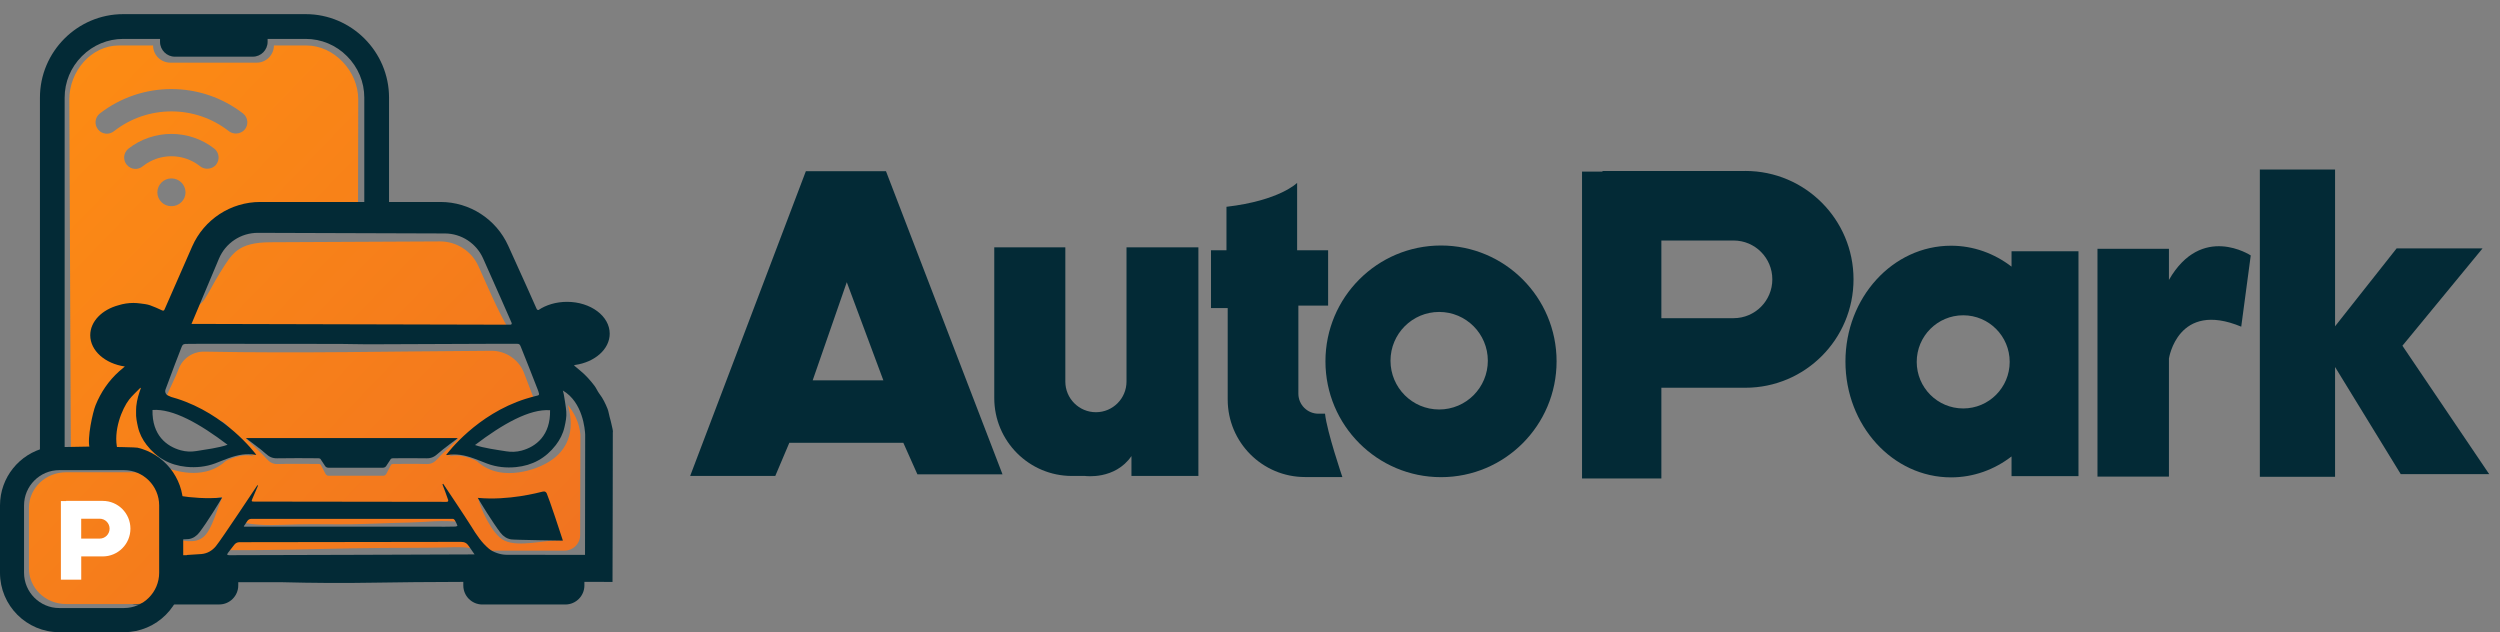 <svg width="174" height="44" viewBox="0 0 174 44" fill="none" xmlns="http://www.w3.org/2000/svg">
<rect x="0" y="0" width="174" height="44" fill="#808080" stroke="none"/>
<path d="M69.201 17.216V27.705C69.201 30.7 71.622 33.127 74.611 33.127H75.528C75.528 33.127 77.6 33.414 78.749 31.743V33.127H83.408V17.216H78.405V26.556C78.405 27.733 77.454 28.69 76.276 28.69C75.101 28.69 74.147 27.736 74.147 26.556V17.216H69.201Z" fill="#032A36"/>
<path d="M90.28 12.728C90.28 12.728 89.073 13.96 85.362 14.393V17.42H84.285V21.441H85.448V27.808C85.448 30.786 87.858 33.202 90.83 33.202H93.429C93.429 33.202 92.352 30.045 92.222 28.793H91.761C90.99 28.793 90.366 28.167 90.366 27.395V21.269H92.437V17.42H90.28V12.731V12.728Z" fill="#032A36"/>
<path d="M100.295 17.087C95.85 17.087 92.251 20.697 92.251 25.149C92.251 29.6 95.853 33.21 100.295 33.21C104.736 33.21 108.338 29.6 108.338 25.149C108.338 20.697 104.736 17.087 100.295 17.087ZM100.166 28.5C98.295 28.5 96.779 26.981 96.779 25.106C96.779 23.23 98.295 21.711 100.166 21.711C102.037 21.711 103.553 23.23 103.553 25.106C103.553 26.981 102.037 28.5 100.166 28.5Z" fill="#032A36"/>
<path d="M121.477 11.901H111.534V11.944H110.109V33.299H115.631V26.987H121.477C125.635 26.987 129.005 23.609 129.005 19.442C129.005 15.275 125.635 11.898 121.477 11.898V11.901ZM120.658 22.145H115.631V16.74H120.658C122.148 16.74 123.354 17.949 123.354 19.442C123.354 20.936 122.148 22.145 120.658 22.145Z" fill="#032A36"/>
<path d="M173.246 32.998L167.208 24.063L172.785 17.288H166.804L162.52 22.71V11.8H157.285V33.184H162.52V25.542L167.091 32.998H173.246Z" fill="#032A36"/>
<path d="M150.958 19.483V17.317H145.984V33.17H150.958V24.956C150.958 24.956 151.563 20.893 155.99 22.736L156.652 17.779C156.652 17.779 153.234 15.516 150.958 19.483Z" fill="#032A36"/>
<path d="M140.003 17.492V18.558C138.811 17.642 137.358 17.102 135.794 17.102C131.733 17.102 128.443 20.712 128.443 25.163C128.443 29.615 131.733 33.225 135.794 33.225C137.361 33.225 138.811 32.685 140.003 31.769V33.139H144.662V17.489H140.003V17.492ZM136.639 28.428C134.851 28.428 133.404 26.978 133.404 25.186C133.404 23.394 134.851 21.944 136.639 21.944C138.427 21.944 139.874 23.394 139.874 25.186C139.874 26.978 138.427 28.428 136.639 28.428Z" fill="#032A36"/>
<path d="M61.667 11.915H56.088L48.035 33.127H53.959L54.936 30.821H62.873L63.85 33.012H69.774L61.664 11.915H61.667ZM56.563 26.47L58.936 19.64L61.481 26.47H56.563Z" fill="#032A36"/>
<path d="M15.139 16.117C16.015 15.246 17.122 14.471 18.391 14.393C18.546 14.385 18.913 14.373 18.95 14.365C18.881 14.388 24.919 14.241 24.919 14.241L24.933 6.918C24.933 4.968 23.268 3.164 21.317 3.164H19.064C19.064 3.825 18.526 4.362 17.861 4.362H11.857C11.193 4.362 10.654 3.825 10.654 3.164H8.287C6.336 3.164 4.825 4.968 4.825 6.918L4.931 31.232L11.061 31.789C7.757 27.682 14.116 17.136 15.139 16.117ZM11.932 14.35C11.396 14.356 10.955 13.925 10.952 13.394C10.952 12.854 11.39 12.418 11.932 12.418C12.474 12.418 12.912 12.854 12.912 13.391C12.909 13.925 12.471 14.353 11.932 14.35ZM15.033 11.476C14.878 11.645 14.66 11.743 14.431 11.743C14.247 11.748 14.067 11.685 13.924 11.57C12.76 10.643 11.104 10.643 9.938 11.57C9.611 11.849 9.118 11.809 8.837 11.484C8.837 11.484 8.832 11.478 8.829 11.476C8.545 11.139 8.588 10.643 8.923 10.358C10.685 8.974 13.173 8.974 14.932 10.358C15.268 10.64 15.31 11.139 15.027 11.476H15.033ZM6.837 9.026C6.837 9.026 6.828 9.014 6.823 9.009C6.553 8.673 6.602 8.184 6.934 7.909C9.872 5.628 13.992 5.628 16.93 7.909C17.262 8.184 17.311 8.673 17.041 9.009C16.887 9.189 16.663 9.293 16.425 9.293C16.242 9.296 16.061 9.235 15.918 9.121C13.577 7.297 10.287 7.297 7.946 9.121C7.614 9.399 7.118 9.359 6.837 9.029V9.026Z" fill="url(#paint0_linear_43_260)"/>
<path d="M33.292 18.512C32.819 17.472 31.776 16.803 30.635 16.803L18.815 16.86C16.531 16.875 16.153 17.65 15.339 18.94C14.88 19.669 14.531 20.396 14.236 20.829C14.113 21.01 13.986 21.137 13.863 21.217C13.628 21.771 13.35 22.297 13.044 22.817C20.471 22.998 27.953 22.883 35.381 22.863C34.624 21.602 33.782 19.58 33.292 18.509V18.512Z" fill="url(#paint1_linear_43_260)"/>
<path d="M40.401 30.29C40.327 29.353 39.897 28.638 39.519 28.181C39.874 29.368 40.023 31.326 37.728 32.395C37.728 32.395 34.994 33.776 33.183 32.087C33.183 32.087 31.934 31.435 31.148 31.817L32.891 30.806C32.879 30.393 33.071 29.991 33.55 29.753C34.089 29.485 34.633 29.235 35.189 29.006C35.427 28.908 35.679 28.92 35.917 29C35.937 28.98 35.957 28.96 35.977 28.937C35.977 28.928 35.98 28.925 35.983 28.917C36.215 28.087 36.989 27.86 37.633 28.049L38.146 27.751C37.719 27.851 37.275 27.957 37.218 27.909L36.456 25.916C36.08 25.005 35.186 24.408 34.195 24.414C27.412 24.451 21.002 24.603 14.219 24.474C13.431 24.459 12.714 24.936 12.439 25.672C12.221 26.255 11.709 27.251 11.602 27.553C11.476 27.912 11.359 27.914 11.175 27.808C11.153 27.843 11.135 27.877 11.11 27.909C11.107 27.92 11.101 27.932 11.098 27.94L11.256 28.032C11.293 28.032 11.327 28.032 11.367 28.032C12.184 28.118 12.806 28.282 13.454 28.813C13.594 28.928 13.694 29.078 13.755 29.238C14.124 29.261 14.525 29.218 14.852 29.215C15.844 29.212 16.259 30.097 16.099 30.844L17.758 31.806C16.97 31.427 15.723 32.076 15.723 32.076C14.362 33.345 12.479 32.88 11.628 32.57C11.82 33.36 11.812 34.215 11.703 35.074V36.872C11.8 36.809 11.929 36.772 12.087 36.78C12.726 36.82 13.336 36.964 13.809 36.438C14.213 35.987 14.359 35.654 14.611 35.106C14.878 34.529 15.462 34.62 15.462 34.62C15.144 35.31 14.775 36.817 14.204 37.334C13.56 37.917 12.709 37.573 11.903 37.524C11.823 37.518 11.757 37.504 11.7 37.478V39.721C12.863 39.661 14.153 38.808 15.382 38.859C15.345 38.589 15.502 38.288 15.858 38.291C18.752 38.311 21.643 38.216 24.535 38.161C25.979 38.136 27.42 38.13 28.865 38.127C29.572 38.127 30.28 38.115 30.988 38.101C31.63 38.087 32.269 38.041 32.902 38.179C33.189 38.242 33.286 38.474 33.252 38.699C33.346 38.687 33.438 38.684 33.527 38.687C33.739 38.469 34.043 38.325 34.438 38.325H39.29C39.889 38.325 40.376 37.846 40.379 37.248C40.384 35.186 40.396 30.907 40.396 30.284L40.401 30.29ZM17.133 30.539H31.879C31.865 30.577 30.842 31.49 30.492 31.895C30.263 32.162 30.028 32.306 29.704 32.297C28.925 32.274 28.145 32.288 27.363 32.291C27.311 32.291 27.24 32.314 27.214 32.357C27.105 32.553 27.002 32.754 26.902 32.955C26.853 33.052 26.764 33.113 26.672 33.113H22.87C22.775 33.113 22.689 33.052 22.641 32.955C22.54 32.754 22.437 32.553 22.328 32.357C22.302 32.311 22.231 32.291 22.179 32.291C21.4 32.288 20.087 32.271 19.308 32.297C18.984 32.306 18.749 32.162 18.52 31.895C18.17 31.49 17.15 30.577 17.133 30.539ZM31.716 37.294C31.12 37.205 30.509 37.3 29.913 37.331C29.292 37.366 28.667 37.352 28.042 37.369C26.738 37.403 25.437 37.469 24.134 37.484C22.847 37.495 21.56 37.461 20.274 37.498C19.13 37.532 17.984 37.57 16.852 37.36C16.222 37.245 16.491 36.292 17.116 36.407C18.296 36.625 19.511 36.525 20.703 36.496C21.976 36.464 23.251 36.51 24.523 36.487C25.859 36.464 27.194 36.392 28.529 36.367C29.661 36.343 30.859 36.171 31.98 36.341C32.613 36.435 32.341 37.389 31.716 37.294ZM35.103 37.624C34.238 37.217 33.404 35.284 33.295 34.724C33.295 34.724 33.401 34.517 33.891 34.922C34.464 35.396 34.673 36.272 35.327 36.634C36.206 37.122 37.404 36.958 38.373 37.016C39.012 37.053 39.089 37.613 39.089 37.613C37.946 37.547 36.169 38.124 35.106 37.624H35.103Z" fill="url(#paint2_linear_43_260)"/>
<path d="M17.11 30.491C17.125 30.519 18.148 31.249 18.497 31.576C18.727 31.789 18.962 31.906 19.285 31.898C20.065 31.878 21.377 31.889 22.16 31.895C22.211 31.895 22.283 31.912 22.308 31.95C22.417 32.105 22.52 32.265 22.621 32.426C22.669 32.507 22.758 32.553 22.85 32.553H26.655C26.75 32.553 26.836 32.504 26.885 32.426C26.985 32.265 27.088 32.105 27.197 31.95C27.223 31.915 27.295 31.898 27.346 31.895C28.126 31.892 28.908 31.881 29.687 31.898C30.011 31.906 30.246 31.789 30.475 31.576C30.825 31.252 31.848 30.522 31.862 30.491H17.113H17.11Z" fill="#032A36"/>
<path d="M37.8 34.21C37.453 34.29 35.416 34.85 33.252 34.652C33.415 34.931 34.266 36.338 34.831 37.076C35.017 37.317 35.261 37.489 35.567 37.541C35.811 37.581 39.178 37.627 39.178 37.627C39.06 37.237 38.195 34.643 38.055 34.345C38.009 34.247 37.931 34.181 37.8 34.213V34.21Z" fill="#032A36"/>
<path d="M42.66 30.077C42.66 29.913 42.605 29.75 42.574 29.589C42.536 29.396 42.482 29.207 42.43 29.017C42.379 28.831 42.356 28.63 42.284 28.451C42.135 28.084 41.966 27.728 41.72 27.409C41.585 27.234 41.505 27.018 41.37 26.843C41.081 26.464 40.765 26.108 40.393 25.804C40.25 25.686 40.109 25.565 39.946 25.43C39.977 25.419 40.003 25.41 40.029 25.401C41.399 25.206 42.436 24.304 42.436 23.225C42.436 21.998 41.106 21.008 39.467 21.008C38.702 21.008 38.006 21.223 37.481 21.576C37.416 21.585 37.37 21.553 37.335 21.464C37.287 21.329 36.269 19.083 35.37 17.099C34.53 15.246 32.687 14.057 30.659 14.057H27.077V6.794C27.077 3.601 24.469 0.984 21.28 0.984H8.577C5.387 0.984 2.78 3.598 2.78 6.794V31.349C3.361 31.335 3.932 31.28 4.499 31.223V6.794C4.499 5.709 4.926 4.683 5.7 3.911C6.473 3.135 7.496 2.708 8.577 2.708H11.138V2.911C11.138 3.48 11.603 3.945 12.17 3.945H17.595C18.162 3.945 18.626 3.48 18.626 2.911V2.708H21.277C22.36 2.708 23.383 3.135 24.154 3.911C24.927 4.686 25.355 5.712 25.355 6.794V14.057H18.113C16.059 14.057 14.199 15.275 13.373 17.159C12.508 19.132 11.537 21.352 11.451 21.542C11.408 21.636 11.356 21.639 11.267 21.596C10.998 21.473 10.729 21.346 10.448 21.249C10.236 21.174 10.004 21.151 9.78 21.122C9.617 21.102 9.453 21.085 9.287 21.085C8.929 21.085 8.582 21.14 8.253 21.243C7.104 21.55 6.281 22.369 6.281 23.331C6.281 24.411 7.319 25.312 8.688 25.508C8.548 25.625 8.413 25.735 8.287 25.849C7.556 26.507 7.018 27.3 6.651 28.207C6.462 28.67 6.046 30.502 6.241 31.194C6.723 31.186 7.181 31.18 7.674 31.263C7.823 31.289 8.055 31.194 8.178 31.286C7.857 30 8.496 28.44 8.989 27.808C9.207 27.53 9.479 27.288 9.726 27.033C9.743 27.013 9.774 27.007 9.812 26.987C9.74 27.202 9.663 27.406 9.608 27.616C9.554 27.831 9.505 28.052 9.485 28.273C9.473 28.411 9.471 28.552 9.471 28.69C9.453 29.035 9.525 29.373 9.6 29.712C9.706 30.177 9.915 30.588 10.201 30.959C10.9 31.869 11.832 32.38 12.967 32.492C13.649 32.558 14.325 32.492 14.975 32.251C15.597 32.016 16.205 31.728 16.869 31.639C17.165 31.599 17.474 31.605 17.775 31.657C17.792 31.659 17.812 31.657 17.838 31.651C17.706 31.484 15.706 28.822 12.31 27.745C12.179 27.702 12.047 27.665 11.912 27.627C11.883 27.607 11.803 27.573 11.714 27.538C11.542 27.472 11.457 27.28 11.52 27.107C11.729 26.544 11.958 25.927 12.161 25.39C12.307 25.002 12.457 24.617 12.608 24.233C12.64 24.155 12.666 24.069 12.72 24.009C12.76 23.965 12.838 23.937 12.901 23.937C13.268 23.928 13.637 23.928 14.004 23.928C17.228 23.928 20.451 23.931 23.675 23.937C24.317 23.937 24.956 23.965 25.598 23.963C28.575 23.954 31.553 23.94 34.53 23.928C35.008 23.928 35.487 23.928 35.963 23.928C36.138 23.928 36.178 23.963 36.241 24.118C36.43 24.6 36.625 25.08 36.817 25.562C37.017 26.071 37.218 26.582 37.416 27.09C37.453 27.188 37.49 27.285 37.513 27.389C37.527 27.446 37.525 27.501 37.424 27.527C37.141 27.596 36.857 27.673 36.576 27.762C33.177 28.839 31.18 31.502 31.048 31.668C31.077 31.668 31.094 31.677 31.111 31.674C31.409 31.622 31.722 31.616 32.017 31.657C32.682 31.746 33.286 32.033 33.911 32.268C34.562 32.512 35.238 32.578 35.92 32.51C37.054 32.398 37.986 31.886 38.685 30.976C38.972 30.603 39.181 30.195 39.287 29.73C39.37 29.368 39.444 29.006 39.413 28.641C39.381 28.248 39.304 27.86 39.244 27.469C39.23 27.383 39.204 27.3 39.172 27.179C40.579 28.001 40.714 29.919 40.728 30.246C40.728 30.284 40.717 38.621 40.717 38.621C39.803 38.615 36.149 38.615 35.238 38.612C34.84 38.612 34.329 38.44 34.029 38.19C33.516 37.762 33.154 37.211 32.808 36.648C32.386 35.967 30.865 33.704 30.845 33.67C30.828 33.684 30.811 33.699 30.793 33.71C30.868 33.897 31.14 34.62 31.192 34.798C31.217 34.89 31.169 34.931 31.071 34.928C30.957 34.928 17.68 34.91 17.68 34.91C17.509 34.91 17.491 34.888 17.557 34.732C17.683 34.434 17.815 34.138 17.941 33.839C17.95 33.816 17.947 33.788 17.927 33.75C17.855 33.845 15.425 37.535 15.018 38.024C14.763 38.328 14.425 38.526 14.021 38.561C13.683 38.589 13.342 38.607 13.004 38.627C13.004 38.633 13.004 38.638 13.004 38.644H12.689C12.416 39.554 11.689 40.094 10.826 40.502C10.176 40.809 9.571 41.157 8.932 41.415V41.947C9.098 42.024 9.284 42.07 9.479 42.07H15.259C15.99 42.07 16.583 41.476 16.583 40.743V40.522H19.62C21.755 40.577 23.893 40.594 26.028 40.554C27.641 40.522 29.905 40.508 32.246 40.499V40.746C32.246 41.479 32.839 42.073 33.57 42.073H39.35C40.081 42.073 40.674 41.479 40.674 40.746V40.496C41.877 40.496 42.631 40.502 42.631 40.502C42.631 39.549 42.66 30.815 42.651 30.074L42.66 30.077ZM15.838 30.956C15.262 31.166 14.242 31.3 13.674 31.392C13.308 31.453 12.955 31.441 12.591 31.343C11.6 31.076 10.574 30.292 10.614 28.535C12.032 28.426 13.915 29.497 15.838 30.956ZM35.51 22.599C35.358 22.601 13.712 22.55 13.328 22.544C13.359 22.478 14.462 19.856 15.239 18.003C15.697 16.912 16.766 16.203 17.95 16.206L30.959 16.249C32.114 16.252 33.157 16.935 33.627 17.992C34.407 19.744 35.507 22.222 35.602 22.455C35.639 22.544 35.607 22.596 35.51 22.599ZM36.307 31.361C35.943 31.458 35.59 31.47 35.223 31.41C34.656 31.318 33.636 31.183 33.06 30.973C34.983 29.511 36.865 28.443 38.284 28.552C38.324 30.31 37.298 31.094 36.307 31.361ZM17.067 36.484C17.119 36.407 17.165 36.329 17.219 36.255C17.288 36.16 17.38 36.114 17.5 36.111C17.824 36.111 31.154 36.108 31.495 36.111C31.644 36.111 31.673 36.257 31.736 36.355C31.779 36.421 31.799 36.502 31.839 36.602C31.788 36.619 31.745 36.648 31.702 36.648C31.381 36.654 31.06 36.657 30.739 36.662V36.657C30.584 36.657 16.996 36.657 16.996 36.657C16.987 36.645 16.978 36.634 16.97 36.622C17.004 36.576 17.039 36.533 17.07 36.487L17.067 36.484ZM15.93 38.641C15.889 38.641 15.847 38.618 15.806 38.604C15.821 38.569 15.832 38.529 15.852 38.5C15.998 38.308 16.147 38.118 16.296 37.926C16.391 37.803 16.511 37.736 16.672 37.736C17.297 37.736 31.636 37.716 32.086 37.714C32.341 37.714 32.498 37.808 32.627 38.006C32.751 38.196 32.882 38.377 33.031 38.587C32.951 38.595 16.05 38.641 15.932 38.641H15.93Z" fill="#032A36"/>
<path d="M10.912 34.19C10.78 34.158 10.7 34.224 10.657 34.322C10.519 34.623 9.651 37.217 9.533 37.604C9.533 37.604 12.898 37.558 13.144 37.518C13.451 37.469 13.694 37.294 13.88 37.053C14.445 36.315 15.296 34.908 15.459 34.629C13.296 34.827 11.258 34.267 10.912 34.187V34.19Z" fill="#032A36"/>
<path d="M11.634 36.122C11.531 35.376 11.482 34.529 11.302 33.796C11.293 33.759 11.279 33.73 11.267 33.696C10.86 33.196 10.233 32.871 9.522 32.871H4.599C3.172 32.871 2.014 33.98 2.014 35.347V39.566C2.014 40.933 3.172 42.041 4.599 42.041H9.522C10.749 42.041 11.74 41.088 11.74 39.913V37.004C11.709 36.711 11.674 36.415 11.631 36.122H11.634Z" fill="url(#paint3_linear_43_260)"/>
<path d="M9.574 31.16C9.574 31.134 7.883 31.102 6.384 31.079C6.384 31.079 6.379 31.079 6.376 31.079C6.373 31.079 6.37 31.079 6.367 31.079C4.869 31.102 3.178 31.134 3.178 31.16C1.358 31.588 0 33.227 0 35.18V39.867C0 42.145 1.848 44 4.124 44H8.628C10.901 44 12.752 42.148 12.752 39.867V35.18C12.752 33.227 11.393 31.588 9.574 31.16ZM11.078 39.864C11.078 41.217 9.978 42.32 8.628 42.32H4.124C2.774 42.32 1.673 41.217 1.673 39.864V35.178C1.673 33.825 2.774 32.722 4.124 32.722H8.628C9.978 32.722 11.078 33.825 11.078 35.178V39.864Z" fill="#032A36"/>
<path d="M7.149 34.862H4.602V34.873H4.238V40.344H5.654V38.727H7.149C8.215 38.727 9.078 37.863 9.078 36.794C9.078 35.726 8.215 34.862 7.149 34.862ZM6.937 37.487H5.651V36.102H6.937C7.319 36.102 7.628 36.413 7.628 36.794C7.628 37.176 7.319 37.487 6.937 37.487Z" fill="white"/>
<defs>
<linearGradient id="paint0_linear_43_260" x1="1.582" y1="5.396" x2="38.997" y2="41.381" gradientUnits="userSpaceOnUse">
<stop stop-color="#FD8C13"/>
<stop offset="1" stop-color="#F17420"/>
</linearGradient>
<linearGradient id="paint1_linear_43_260" x1="4.699" y1="2.685" x2="40.374" y2="36.997" gradientUnits="userSpaceOnUse">
<stop stop-color="#FD8C13"/>
<stop offset="1" stop-color="#F17420"/>
</linearGradient>
<linearGradient id="paint2_linear_43_260" x1="-0.817" y1="8.423" x2="34.858" y2="42.732" gradientUnits="userSpaceOnUse">
<stop stop-color="#FD8C13"/>
<stop offset="1" stop-color="#F17420"/>
</linearGradient>
<linearGradient id="paint3_linear_43_260" x1="-13.838" y1="17.343" x2="22.454" y2="52.245" gradientUnits="userSpaceOnUse">
<stop stop-color="#FD8C13"/>
<stop offset="0.99" stop-color="#F17420"/>
</linearGradient>
</defs>
</svg>
